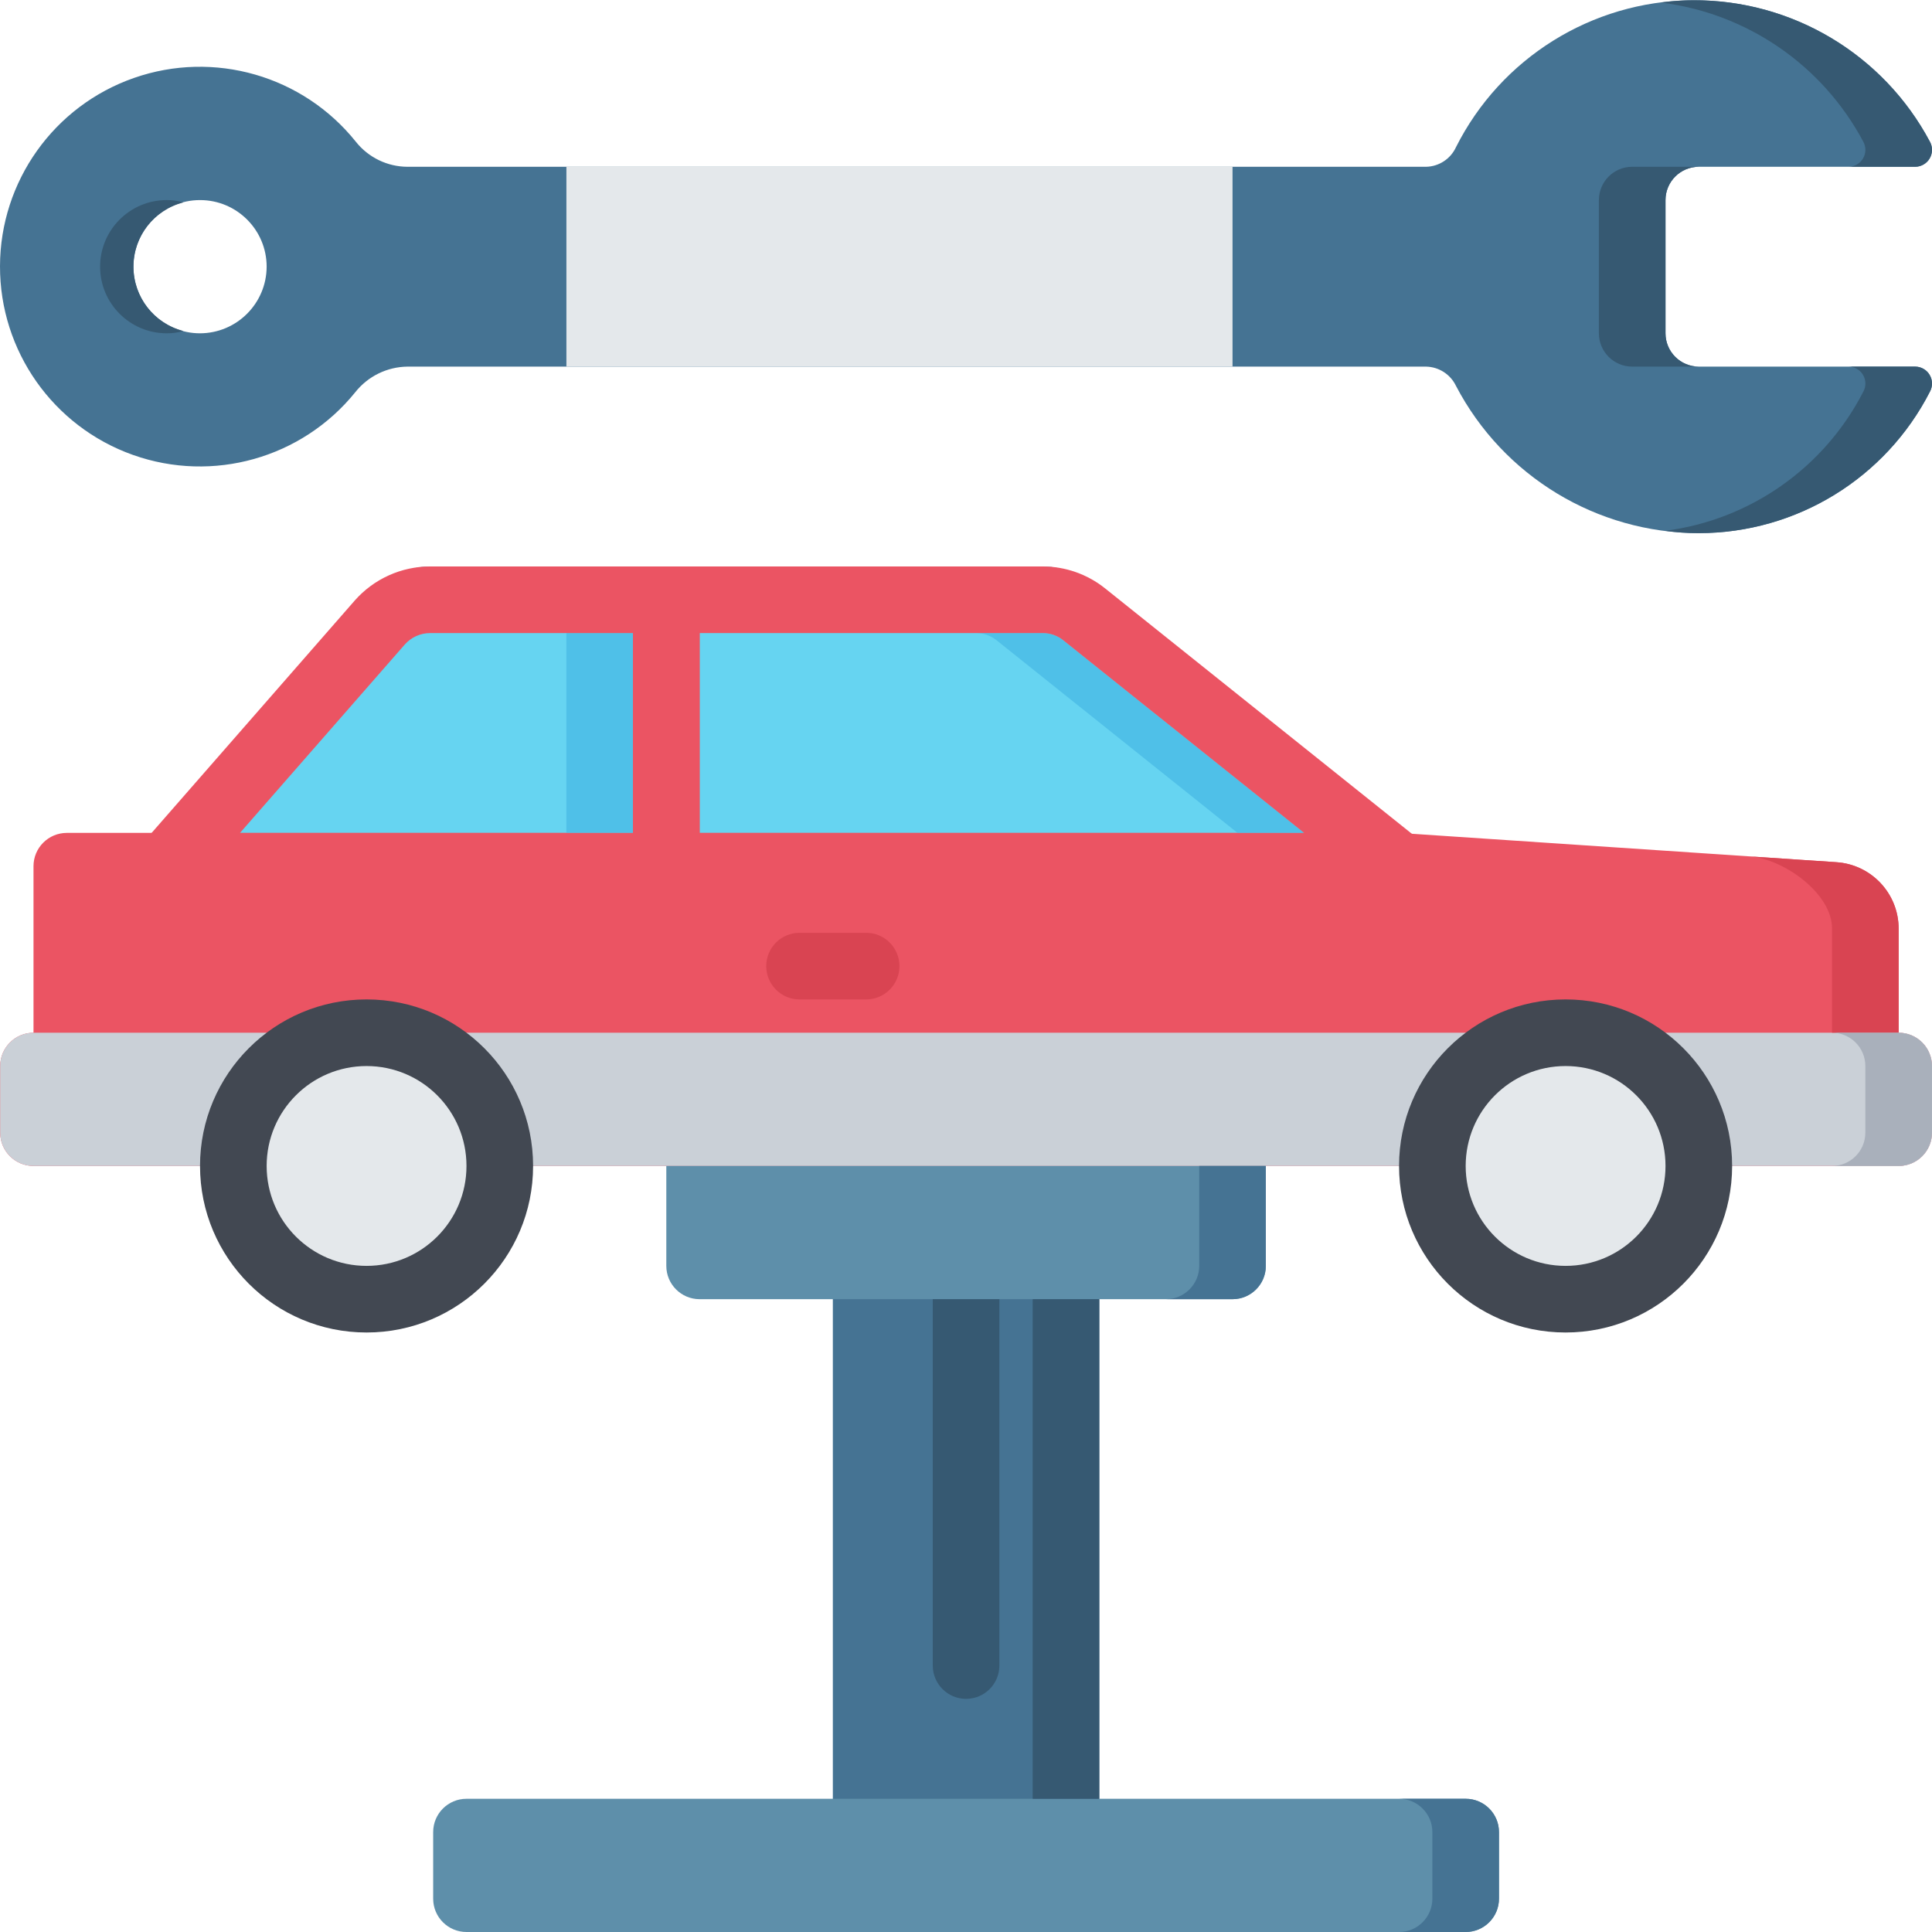 <svg height="512pt" viewBox="0 0 512.062 512" width="512pt" xmlns="http://www.w3.org/2000/svg"><path d="m220.738 326.652h70.621v167.727h-70.621zm0 0" fill="#457393"/><path d="m53.016 308.996h-44.137c-4.875 0-8.828-3.949-8.828-8.824v-17.656c0-4.875 3.953-8.828 8.828-8.828v-44.137c0-4.875 3.953-8.828 8.828-8.828h26.48l56.496-64.617c3.379-3.82 8.234-6.004 13.332-6.004h162.34c4.012-.008 7.906 1.363 11.031 3.883l83.422 66.738 115.906 7.766c9.266.605 16.48 8.281 16.508 17.57v27.629c4.875 0 8.828 3.953 8.828 8.828v17.656c0 4.875-3.953 8.824-8.828 8.824zm0 0" fill="#eb5463"/><path d="m370.809 220.723h-194.207v-70.621h99.754c4.012-.008 7.906 1.363 11.031 3.883zm0 0" fill="#66d4f1"/><path d="m176.602 150.102v70.621h-132.414l56.496-64.617c3.379-3.82 8.234-6.004 13.332-6.004zm0 0" fill="#66d4f1"/><path d="m8.879 273.688h494.344c4.875 0 8.828 3.953 8.828 8.828v17.656c0 4.875-3.953 8.824-8.828 8.824h-494.344c-4.875 0-8.828-3.949-8.828-8.824v-17.656c0-4.875 3.953-8.828 8.828-8.828zm0 0" fill="#cad0d7"/><path d="m141.293 308.996c0 24.379-19.762 44.141-44.141 44.141-24.375 0-44.137-19.762-44.137-44.141 0-24.375 19.762-44.137 44.137-44.137 24.379 0 44.141 19.762 44.141 44.137zm0 0" fill="#424852"/><path d="m459.086 308.996c0 24.379-19.762 44.141-44.141 44.141-24.375 0-44.137-19.762-44.137-44.141 0-24.375 19.762-44.137 44.137-44.137 24.379 0 44.141 19.762 44.141 44.137zm0 0" fill="#424852"/><path d="m335.5 308.996v26.484c0 4.875-3.953 8.828-8.828 8.828h-141.242c-4.875 0-8.828-3.953-8.828-8.828v-26.484zm0 0" fill="#5e8faa"/><path d="m123.637 476.723h264.828c4.875 0 8.828 3.953 8.828 8.828v17.652c0 4.875-3.953 8.828-8.828 8.828h-264.828c-4.875 0-8.828-3.953-8.828-8.828v-17.652c0-4.875 3.953-8.828 8.828-8.828zm0 0" fill="#5e8faa"/><path d="m507.637 97.137h-57.379c-4.875 0-8.828-3.953-8.828-8.828v-35.312c0-4.875 3.953-8.824 8.828-8.824h57.379c1.57-.023 3.016-.863 3.809-2.215.797-1.355.824-3.027.074-4.406-12.414-23.34-36.805-37.809-63.238-37.508-26.43.297-50.492 15.309-62.379 38.918-1.426 3.121-4.516 5.145-7.941 5.211h-269.949c-5.328-.016-10.363-2.453-13.684-6.621-14.035-17.547-37.613-24.332-58.824-16.922-21.215 7.406-35.445 27.391-35.504 49.863-.059 22.469 14.062 42.527 35.238 50.051 21.172 7.52 44.785.863 58.914-16.609 3.355-4.242 8.449-6.738 13.859-6.797h269.949c3.402.066 6.477 2.047 7.941 5.117 12.535 23.957 37.32 38.984 64.355 39.02 25.844-.016 49.5-14.504 61.262-37.516.75-1.383.723-3.055-.074-4.406-.793-1.355-2.238-2.195-3.809-2.215zm-454.621-8.828c-9.75 0-17.656-7.906-17.656-17.656s7.906-17.656 17.656-17.656 17.656 7.906 17.656 17.656c-.031 9.738-7.918 17.625-17.656 17.656zm0 0" fill="#457393"/><path d="m150.121 44.172h176.551v52.965h-176.551zm0 0" fill="#e4e8eb"/><g fill="#365972"><path d="m441.43 88.309v-35.312c0-4.875 3.953-8.824 8.828-8.824h-17.656c-4.875 0-8.828 3.949-8.828 8.824v35.312c0 4.875 3.953 8.828 8.828 8.828h17.656c-4.875 0-8.828-3.953-8.828-8.828zm66.207 8.828h-17.656c1.57.02 3.016.859 3.809 2.215.797 1.352.824 3.023.078 4.406-10.363 20.199-30.008 34-52.527 36.898 2.953.43 5.934.633 8.918.617 25.844-.016 49.5-14.504 61.262-37.516.75-1.383.723-3.055-.074-4.406-.793-1.355-2.238-2.195-3.809-2.215zm3.883-59.586c-12.266-23.082-36.27-37.512-62.41-37.52-2.984-.016-5.965.191-8.914.617 22.836 2.812 42.867 16.586 53.672 36.902.746 1.379.719 3.051-.078 4.406-.793 1.352-2.238 2.191-3.809 2.215h17.656c1.57-.023 3.016-.863 3.809-2.215.797-1.355.824-3.027.074-4.406zm0 0"/><path d="m48.602 87.691c-1.43.426-2.918.633-4.414.617-9.75 0-17.656-7.906-17.656-17.656s7.906-17.656 17.656-17.656c1.496-.016 2.984.191 4.414.621-7.785 1.988-13.23 9-13.23 17.035s5.445 15.047 13.23 17.039zm0 0"/><path d="m273.707 344.309h17.652v132.414h-17.652zm0 0"/></g><path d="m335.5 308.996v26.484c0 4.875-3.953 8.828-8.828 8.828h-17.656c4.875 0 8.828-3.953 8.828-8.828v-26.484zm0 0" fill="#457393"/><path d="m397.293 485.551v17.652c0 4.875-3.953 8.828-8.828 8.828h-17.656c4.875 0 8.828-3.953 8.828-8.828v-17.652c0-4.875-3.953-8.828-8.828-8.828h17.656c4.875 0 8.828 3.953 8.828 8.828zm0 0" fill="#457393"/><path d="m486.715 228.488c9.266.605 16.48 8.281 16.508 17.57v27.629h-17.656v-27.629c0-9.27-12.801-18.539-22.066-19.121zm0 0" fill="#d94452"/><path d="m512.051 282.516v17.656c0 4.875-3.953 8.824-8.828 8.824h-17.656c4.875 0 8.828-3.949 8.828-8.824v-17.656c0-4.875-3.953-8.828-8.828-8.828h17.656c4.875 0 8.828 3.953 8.828 8.828zm0 0" fill="#a9b0bb"/><path d="m345.648 220.723h-17.652l-63.824-51.023c-1.555-1.246-3.48-1.93-5.473-1.941h17.656c1.988.012 3.918.695 5.473 1.941zm0 0" fill="#4fc0e8"/><path d="m150.121 167.758h17.652v52.965h-17.652zm0 0" fill="#4fc0e8"/><path d="m264.879 344.309v97.102c0 4.875-3.953 8.828-8.828 8.828s-8.828-3.953-8.828-8.828v-97.102zm0 0" fill="#365972"/><path d="m229.566 264.859h-17.652c-4.879 0-8.828-3.953-8.828-8.828s3.949-8.828 8.828-8.828h17.652c4.875 0 8.828 3.953 8.828 8.828s-3.953 8.828-8.828 8.828zm0 0" fill="#d94452"/><path d="m370.809 238.379h-194.207c-4.875 0-8.828-3.953-8.828-8.828v-70.621c0-4.875 3.953-8.828 8.828-8.828h99.754c6.027.004 11.875 2.066 16.578 5.844l83.391 66.711c2.93 2.34 4.059 6.277 2.82 9.816-1.242 3.539-4.586 5.906-8.336 5.906zm-185.379-17.656h160.211l-63.77-51.008c-1.555-1.273-3.508-1.969-5.516-1.957h-90.926zm0 0" fill="#eb5463"/><path d="m176.602 238.379h-132.414c-3.461-.004-6.605-2.027-8.035-5.18-1.434-3.152-.891-6.852 1.391-9.457l56.496-64.629c5.059-5.727 12.332-9.008 19.977-9.012h62.586c4.875 0 8.828 3.953 8.828 8.828v70.621c0 2.34-.93 4.586-2.586 6.242-1.656 1.652-3.902 2.586-6.242 2.586zm-112.992-17.656h104.164v-52.965h-53.758c-2.57 0-5.012 1.098-6.719 3.016zm0 0" fill="#eb5463"/><path d="m123.637 308.996c0 14.629-11.855 26.484-26.484 26.484-14.625 0-26.48-11.855-26.48-26.484 0-14.625 11.855-26.48 26.48-26.48 14.629 0 26.484 11.855 26.484 26.48zm0 0" fill="#e4e8eb"/><path d="m441.43 308.996c0 14.629-11.855 26.484-26.484 26.484-14.625 0-26.48-11.855-26.48-26.484 0-14.625 11.855-26.48 26.48-26.48 14.629 0 26.484 11.855 26.484 26.48zm0 0" fill="#e4e8eb"/></svg>